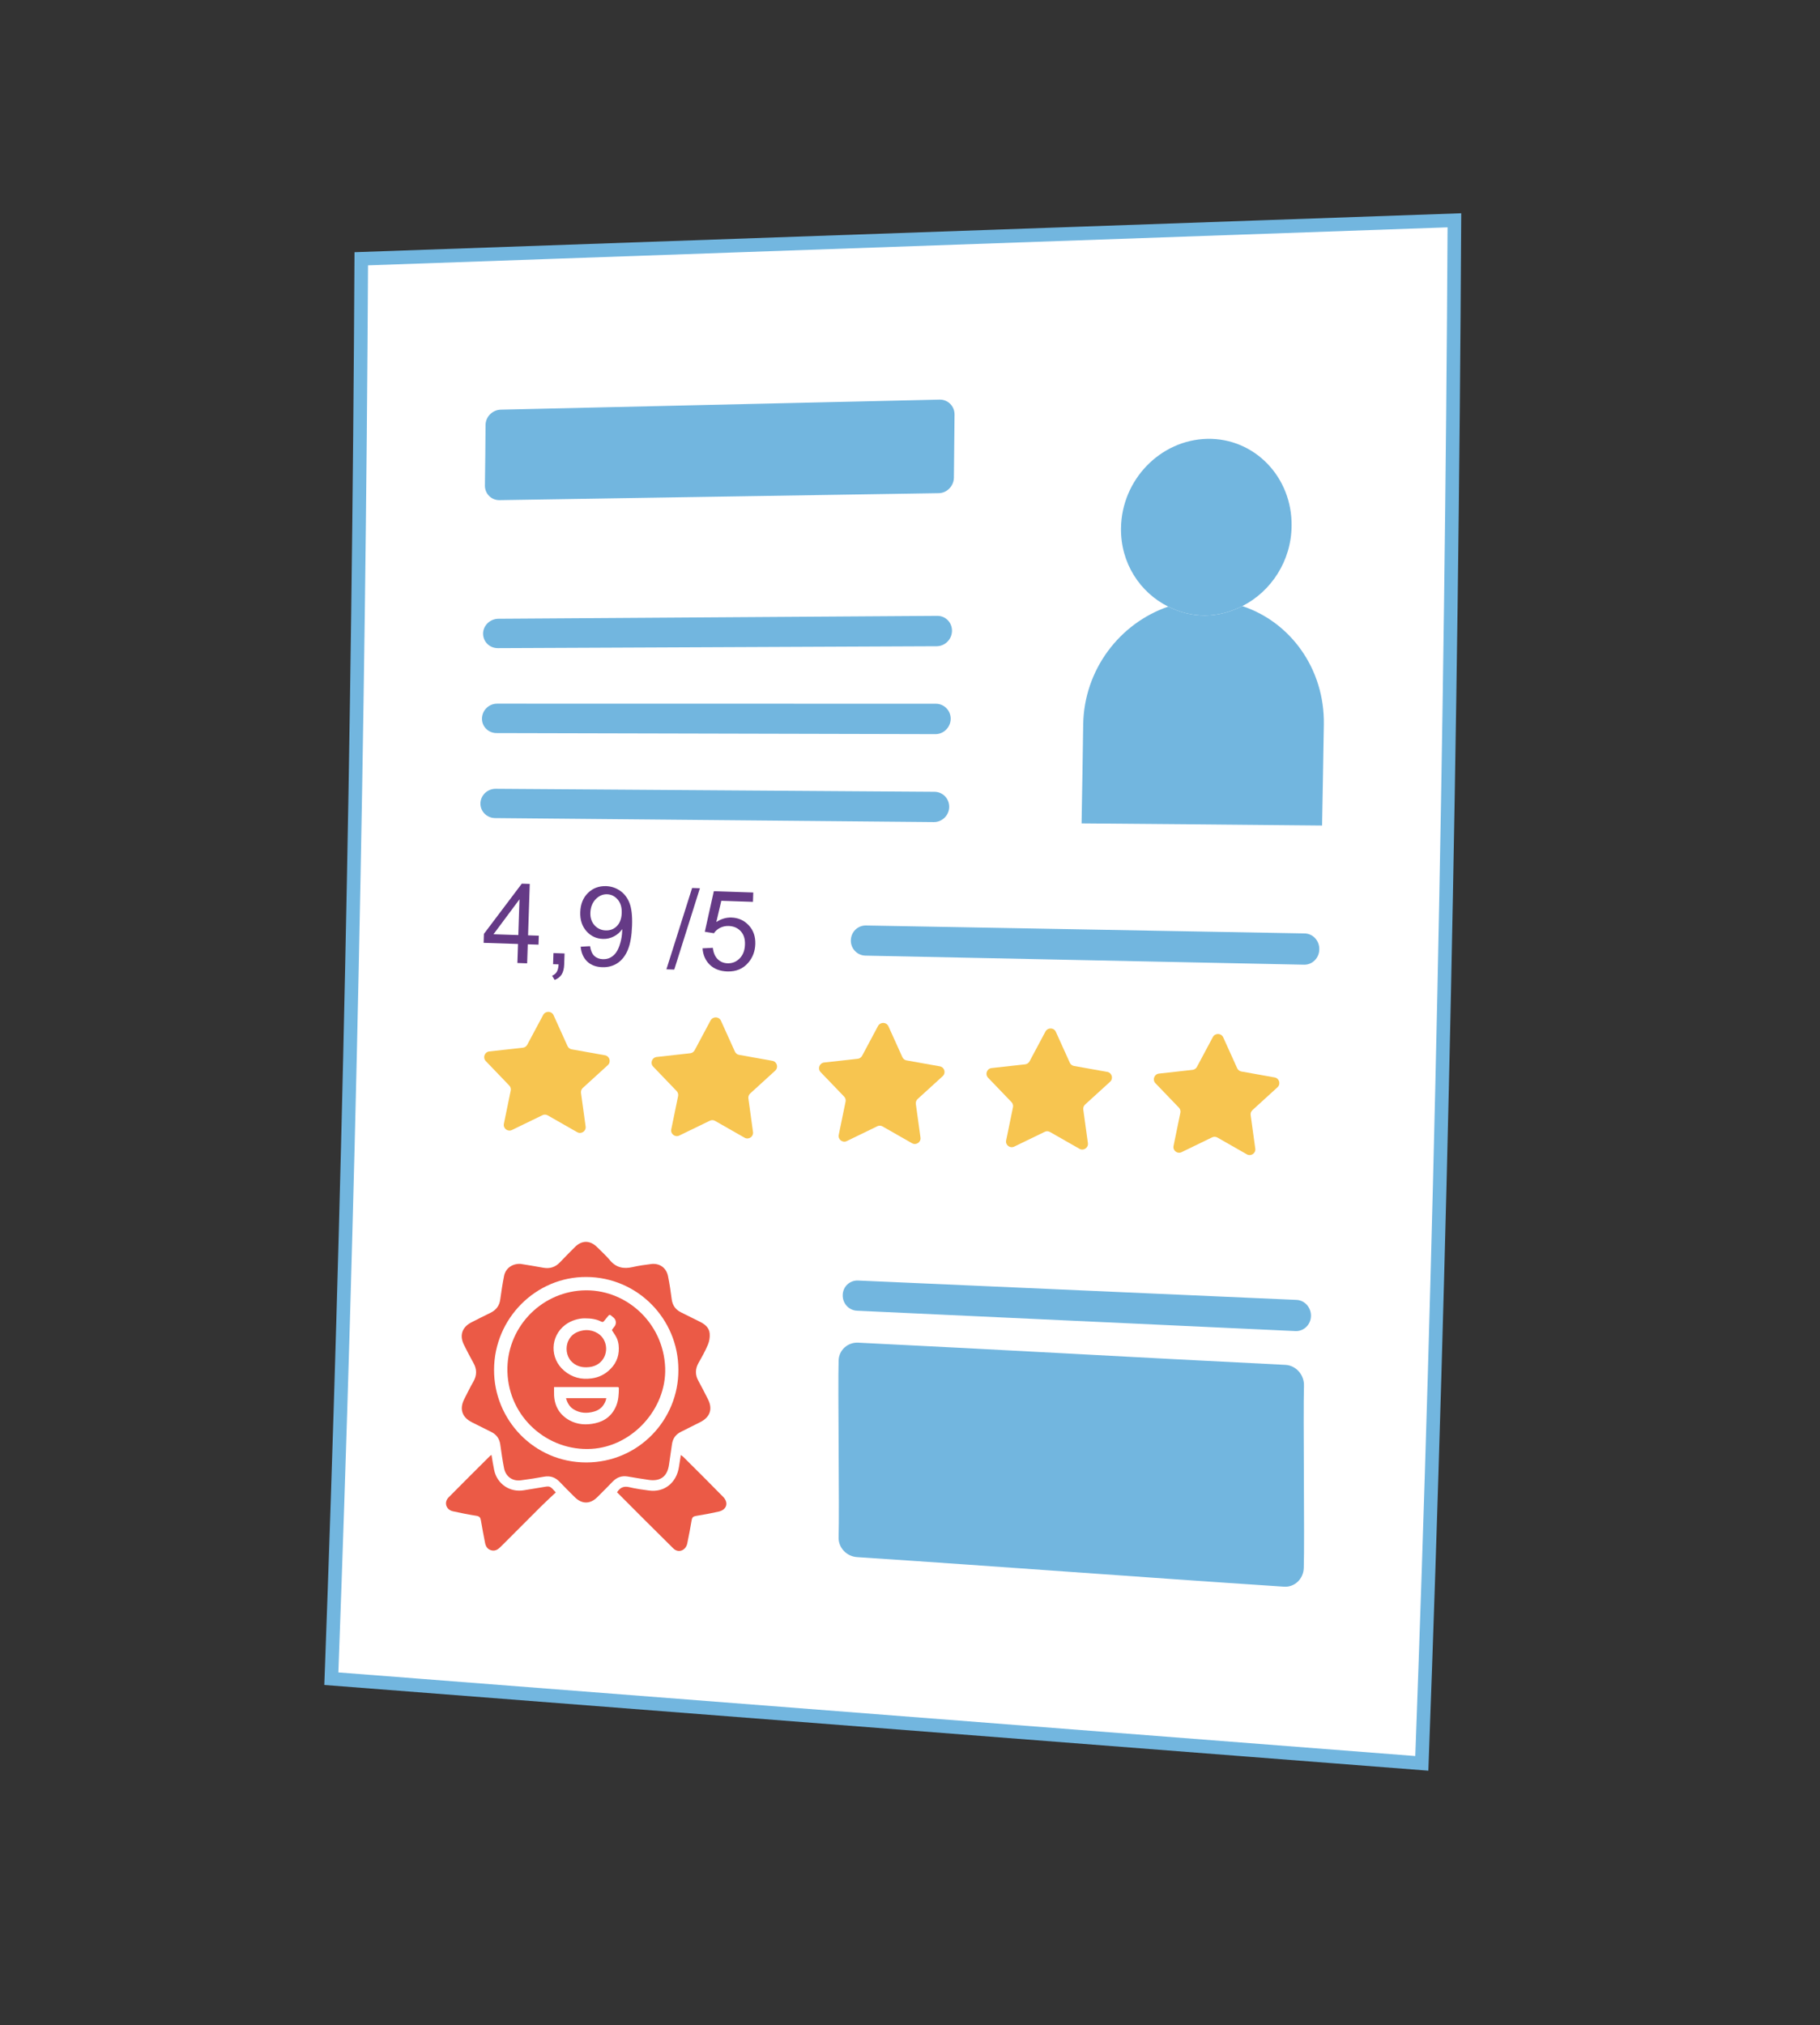 <?xml version="1.0" encoding="UTF-8"?> <svg xmlns="http://www.w3.org/2000/svg" width="160" height="178" viewBox="0 0 160 178" fill="none"><rect x="0" y="0" width="160" height="178" fill="#333333" stroke="none"/><path d="M29.129 147.546C61.088 150.026 93.047 152.505 124.995 154.987C126.664 109.794 127.614 64.583 127.86 19.363C95.826 20.487 63.794 21.621 31.76 22.745C31.54 64.362 30.665 105.971 29.129 147.546Z" fill="white" stroke="#72B6DF" stroke-width="1.195" stroke-miterlimit="10"></path><path d="M43.933 43.959C56.801 43.758 69.654 43.547 82.522 43.346C83.247 43.337 83.844 42.721 83.859 41.99C83.878 40.138 83.897 38.286 83.916 36.435C83.916 35.696 83.34 35.113 82.604 35.124C69.748 35.421 56.877 35.71 44.02 36.007C43.298 36.027 42.707 36.617 42.686 37.325C42.676 39.113 42.654 40.904 42.63 42.683C42.626 43.411 43.211 43.979 43.933 43.959Z" fill="#72B6DF"></path><path d="M43.774 56.967C56.63 56.916 69.498 56.862 82.352 56.8C83.076 56.791 83.679 56.198 83.692 55.456C83.704 54.714 83.125 54.119 82.388 54.13C69.529 54.219 56.667 54.296 43.808 54.385C43.083 54.393 42.477 54.975 42.468 55.679C42.464 56.407 43.049 56.975 43.774 56.967Z" fill="#72B6DF"></path><path d="M76.083 83.993C88.933 84.263 101.792 84.519 114.643 84.79C115.373 84.805 115.973 84.2 115.982 83.446C116.003 82.69 115.427 82.058 114.697 82.043C101.844 81.81 88.99 81.577 76.137 81.344C75.407 81.329 74.812 81.908 74.8 82.65C74.782 83.368 75.353 83.978 76.083 83.993Z" fill="#72B6DF"></path><path d="M43.666 64.433C56.531 64.466 69.381 64.49 82.234 64.526C82.962 64.529 83.562 63.924 83.577 63.194C83.59 62.452 82.999 61.86 82.283 61.854C69.427 61.855 56.567 61.846 43.711 61.847C42.984 61.844 42.389 62.423 42.371 63.142C42.353 63.861 42.941 64.441 43.666 64.433Z" fill="#72B6DF"></path><path d="M43.529 71.904C56.391 72.023 69.238 72.135 82.1 72.255C82.828 72.258 83.431 71.665 83.446 70.934C83.458 70.192 82.879 69.598 82.151 69.594C69.298 69.509 56.43 69.415 43.577 69.33C42.85 69.327 42.252 69.894 42.234 70.613C42.225 71.317 42.801 71.9 43.529 71.904Z" fill="#72B6DF"></path><path d="M102.701 53.318C103.683 53.8 104.77 54.108 105.949 54.097C107.117 54.089 108.221 53.777 109.216 53.271C113.443 54.668 116.463 58.78 116.381 63.689C116.329 66.645 116.289 69.599 116.226 72.558C109.178 72.491 102.13 72.425 95.084 72.371C95.136 69.464 95.187 66.557 95.227 63.653C95.309 58.842 98.445 54.773 102.701 53.318Z" fill="#72B6DF"></path><path d="M102.702 53.317C100.214 52.078 98.509 49.485 98.549 46.434C98.598 42.185 101.995 38.666 106.133 38.571C110.275 38.487 113.605 41.918 113.547 46.231C113.516 49.317 111.743 51.988 109.217 53.27C108.223 53.776 107.119 54.089 105.951 54.096C104.783 54.104 103.687 53.81 102.702 53.317Z" fill="#72B6DF"></path><path d="M75.355 115.204C88.199 115.797 101.046 116.401 113.89 116.993C114.612 117.023 115.23 116.438 115.25 115.681C115.271 114.925 114.704 114.278 113.97 114.252C101.12 113.685 88.282 113.116 75.432 112.55C74.71 112.52 74.098 113.079 74.086 113.821C74.06 114.554 74.621 115.178 75.355 115.204Z" fill="#72B6DF"></path><path d="M75.345 136.86C88.527 137.728 99.707 138.59 112.882 139.459C113.805 139.522 114.586 138.784 114.617 137.819C114.699 135.247 114.554 124.373 114.635 121.801C114.666 120.836 113.931 120.011 113.004 119.963C99.819 119.31 88.634 118.658 75.45 118.012C74.523 117.964 73.754 118.663 73.723 119.572C73.652 121.984 73.8 132.699 73.723 135.113C73.69 136.015 74.415 136.799 75.345 136.86Z" fill="#72B6DF"></path><path d="M55.174 129.774C55.807 129.881 56.44 129.988 57.073 130.078C58.092 130.21 58.676 129.749 58.816 128.721C58.898 128.112 58.997 127.512 59.079 126.911C59.153 126.426 59.408 126.08 59.843 125.858C60.411 125.57 60.994 125.283 61.562 124.995C62.441 124.551 62.68 123.818 62.219 122.947C61.956 122.428 61.693 121.902 61.406 121.384C61.101 120.849 61.109 120.323 61.414 119.78C61.71 119.262 62.006 118.735 62.236 118.184C62.359 117.888 62.417 117.534 62.392 117.222C62.351 116.671 61.94 116.366 61.471 116.144C60.937 115.881 60.403 115.618 59.868 115.346C59.4 115.116 59.128 114.746 59.054 114.219C58.964 113.528 58.865 112.837 58.725 112.155C58.569 111.414 57.969 111.003 57.229 111.102C56.695 111.168 56.16 111.242 55.626 111.365C54.837 111.546 54.171 111.431 53.62 110.765C53.283 110.362 52.888 110.008 52.51 109.63C51.877 108.996 51.154 108.988 50.529 109.621C50.085 110.065 49.649 110.501 49.222 110.954C48.811 111.382 48.334 111.53 47.75 111.423C47.051 111.291 46.352 111.184 45.744 111.085C45.012 111.061 44.445 111.488 44.313 112.147C44.174 112.837 44.075 113.528 43.977 114.219C43.903 114.77 43.615 115.141 43.121 115.387C42.546 115.667 41.962 115.955 41.395 116.251C40.606 116.679 40.384 117.394 40.787 118.2C41.05 118.727 41.313 119.245 41.6 119.755C41.938 120.331 41.938 120.874 41.609 121.45C41.321 121.943 41.074 122.461 40.811 122.979C40.376 123.835 40.614 124.567 41.477 125.003C42.053 125.291 42.628 125.579 43.204 125.867C43.648 126.089 43.903 126.451 43.977 126.944C44.075 127.643 44.174 128.351 44.313 129.05C44.47 129.807 45.078 130.218 45.834 130.103C46.509 130.012 47.175 129.914 47.84 129.79C48.391 129.691 48.835 129.856 49.213 130.259C49.641 130.711 50.077 131.147 50.521 131.583C51.154 132.217 51.877 132.217 52.51 131.592C52.971 131.139 53.414 130.679 53.867 130.218C54.237 129.84 54.664 129.691 55.174 129.774ZM51.532 128.54C46.944 128.54 43.409 124.773 43.434 120.38C43.45 115.881 47.109 112.212 51.556 112.237C56.029 112.262 59.638 115.906 59.638 120.388C59.671 124.773 56.144 128.54 51.532 128.54Z" fill="#EB5A46"></path><path d="M47.866 130.687C47.266 130.786 46.666 130.885 46.066 130.983C44.824 131.197 43.698 130.432 43.443 129.207C43.352 128.779 43.287 128.351 43.213 127.891C43.155 127.915 43.13 127.915 43.114 127.932C41.889 129.157 40.648 130.375 39.431 131.617C39.003 132.053 39.217 132.703 39.825 132.834C40.508 132.982 41.19 133.122 41.881 133.229C42.152 133.27 42.234 133.385 42.276 133.624C42.382 134.282 42.514 134.932 42.637 135.581C42.695 135.902 42.834 136.157 43.172 136.256C43.492 136.346 43.739 136.223 43.961 136.001C44.018 135.943 44.076 135.894 44.133 135.836C45.276 134.693 46.411 133.55 47.553 132.415C47.981 131.987 48.433 131.584 48.861 131.173C48.384 130.63 48.343 130.605 47.866 130.687Z" fill="#EB5A46"></path><path d="M60.05 128.03C60.001 127.981 59.935 127.948 59.853 127.891C59.795 128.261 59.738 128.59 59.689 128.927C59.475 130.334 58.398 131.189 57.058 131.008C56.49 130.926 55.915 130.86 55.356 130.72C54.871 130.597 54.526 130.712 54.246 131.164C55.899 132.818 57.535 134.463 59.187 136.091C59.631 136.536 60.289 136.289 60.42 135.655C60.56 134.973 60.692 134.282 60.807 133.599C60.848 133.377 60.93 133.287 61.16 133.245C61.834 133.138 62.517 133.007 63.183 132.859C63.898 132.694 64.079 132.069 63.561 131.551C62.402 130.366 61.226 129.198 60.05 128.03Z" fill="#EB5A46"></path><path d="M51.548 120.175C51.63 120.167 51.713 120.167 51.803 120.159C53.118 120.019 53.612 118.678 53.069 117.724C52.732 117.132 51.976 116.811 51.261 116.934C50.693 117.033 50.225 117.288 49.97 117.831C49.682 118.423 49.789 119.188 50.216 119.641C50.57 120.019 51.03 120.183 51.548 120.175Z" fill="#EB5A46"></path><path d="M51.169 113.421C47.428 113.635 44.509 116.802 44.608 120.552C44.715 124.583 48.16 127.569 51.991 127.347C55.592 127.141 58.6 123.826 58.477 120.223C58.329 116.193 54.926 113.207 51.169 113.421ZM49.68 116.456C50.231 116.037 50.881 115.88 51.382 115.872C52.015 115.872 52.451 115.954 52.854 116.16C52.969 116.218 53.035 116.201 53.117 116.094C53.232 115.938 53.364 115.798 53.487 115.642C53.553 115.56 53.618 115.543 53.709 115.617C53.799 115.699 53.898 115.765 53.98 115.847C54.169 116.037 54.194 116.333 54.046 116.555C53.98 116.645 53.914 116.736 53.84 116.826C53.791 116.884 53.791 116.917 53.832 116.974C53.972 117.188 54.12 117.394 54.227 117.624C54.309 117.805 54.358 118.011 54.383 118.2C54.473 119.006 54.26 119.722 53.684 120.306C53.224 120.783 52.657 121.071 51.999 121.153C51.103 121.276 50.297 121.071 49.598 120.478C48.316 119.401 48.365 117.46 49.68 116.456ZM54.194 123.505C53.857 124.369 53.224 124.895 52.328 125.093C51.547 125.266 50.782 125.225 50.067 124.838C49.204 124.361 48.76 123.612 48.71 122.633C48.702 122.403 48.71 122.165 48.71 121.91C48.76 121.91 48.809 121.91 48.858 121.91C50.659 121.91 52.459 121.91 54.26 121.91C54.367 121.91 54.408 121.934 54.408 122.049C54.399 122.543 54.375 123.037 54.194 123.505Z" fill="#EB5A46"></path><path d="M50.407 123.859C50.983 124.221 51.599 124.246 52.232 124.065C52.75 123.917 53.087 123.58 53.26 123.07C53.276 123.012 53.285 122.963 53.301 122.889C52.117 122.889 50.95 122.889 49.758 122.889C49.873 123.3 50.062 123.637 50.407 123.859Z" fill="#EB5A46"></path><path d="M48.666 89.231L49.892 91.942C49.96 92.09 50.096 92.201 50.257 92.229L53.184 92.751C53.596 92.827 53.742 93.335 53.436 93.617L51.237 95.622C51.115 95.735 51.054 95.896 51.077 96.059L51.483 99.007C51.542 99.418 51.101 99.717 50.739 99.509L48.151 98.034C48.008 97.951 47.835 97.945 47.687 98.019L45.008 99.319C44.632 99.503 44.212 99.175 44.298 98.769L44.898 95.855C44.931 95.693 44.881 95.523 44.767 95.408L42.706 93.262C42.419 92.961 42.598 92.463 43.014 92.415L45.969 92.087C46.132 92.07 46.275 91.969 46.352 91.825L47.755 89.2C47.963 88.832 48.494 88.85 48.666 89.231Z" fill="#F7C550"></path><path d="M63.381 89.717L64.607 92.429C64.674 92.577 64.811 92.688 64.972 92.715L67.899 93.238C68.311 93.313 68.457 93.822 68.15 94.103L65.952 96.108C65.83 96.222 65.769 96.382 65.792 96.545L66.198 99.493C66.257 99.904 65.816 100.203 65.454 99.995L62.866 98.52C62.723 98.437 62.55 98.432 62.402 98.505L59.722 99.805C59.347 99.989 58.927 99.662 59.013 99.256L59.613 96.341C59.646 96.18 59.596 96.01 59.482 95.894L57.421 93.748C57.134 93.447 57.313 92.949 57.728 92.901L60.684 92.573C60.846 92.556 60.99 92.455 61.067 92.312L62.469 89.687C62.678 89.318 63.209 89.336 63.381 89.717Z" fill="#F7C550"></path><path d="M78.104 90.203L79.329 92.915C79.397 93.063 79.534 93.174 79.695 93.202L82.622 93.724C83.034 93.799 83.179 94.308 82.873 94.589L80.674 96.594C80.553 96.708 80.492 96.868 80.514 97.031L80.921 99.98C80.98 100.39 80.539 100.689 80.176 100.481L77.589 99.007C77.446 98.924 77.272 98.918 77.124 98.992L74.445 100.292C74.07 100.475 73.649 100.148 73.736 99.742L74.336 96.827C74.369 96.666 74.319 96.496 74.205 96.38L72.143 94.234C71.856 93.934 72.035 93.436 72.451 93.388L75.406 93.06C75.569 93.043 75.712 92.941 75.79 92.798L77.192 90.173C77.4 89.805 77.931 89.822 78.104 90.203Z" fill="#F7C550"></path><path d="M92.822 90.692L94.048 93.403C94.116 93.551 94.252 93.662 94.414 93.69L97.341 94.212C97.752 94.287 97.898 94.796 97.592 95.078L95.393 97.082C95.272 97.196 95.21 97.356 95.233 97.52L95.639 100.468C95.698 100.879 95.258 101.178 94.895 100.97L92.307 99.495C92.165 99.412 91.991 99.406 91.843 99.48L89.164 100.78C88.788 100.964 88.368 100.636 88.454 100.23L89.054 97.315C89.088 97.154 89.037 96.984 88.924 96.869L86.862 94.723C86.575 94.422 86.754 93.924 87.17 93.876L90.125 93.548C90.288 93.531 90.431 93.429 90.509 93.286L91.911 90.661C92.119 90.293 92.65 90.311 92.822 90.692Z" fill="#F7C550"></path><path d="M107.537 91.178L108.763 93.89C108.831 94.038 108.967 94.148 109.128 94.176L112.056 94.699C112.467 94.774 112.613 95.283 112.307 95.564L110.108 97.569C109.987 97.683 109.925 97.843 109.948 98.006L110.354 100.954C110.413 101.365 109.972 101.664 109.61 101.456L107.022 99.981C106.879 99.898 106.706 99.893 106.558 99.966L103.879 101.266C103.503 101.45 103.083 101.122 103.169 100.717L103.769 97.802C103.803 97.64 103.752 97.471 103.639 97.355L101.577 95.209C101.29 94.908 101.469 94.41 101.885 94.362L104.84 94.034C105.003 94.017 105.146 93.916 105.224 93.773L106.626 91.148C106.834 90.779 107.365 90.797 107.537 91.178Z" fill="#F7C550"></path><path d="M45.485 84.641L45.54 82.969L42.516 82.87L42.542 82.082L45.872 77.668L46.573 77.691L46.423 82.21L47.367 82.241L47.341 83.029L46.398 82.998L46.342 84.67L45.485 84.641ZM45.566 82.187L45.67 79.043L43.383 82.115L45.566 82.187Z" fill="#653A86"></path><path d="M48.623 84.746L48.656 83.769L49.631 83.802L49.599 84.778C49.587 85.139 49.513 85.423 49.382 85.64C49.245 85.857 49.04 86.023 48.761 86.132L48.536 85.758C48.716 85.683 48.855 85.574 48.946 85.42C49.038 85.267 49.094 85.047 49.108 84.762L48.623 84.746Z" fill="#653A86"></path><path d="M51.047 83.21L51.874 83.162C51.931 83.553 52.057 83.838 52.245 84.017C52.433 84.195 52.684 84.296 52.991 84.306C53.255 84.314 53.489 84.263 53.687 84.15C53.885 84.038 54.057 83.882 54.188 83.681C54.324 83.486 54.435 83.214 54.533 82.877C54.631 82.535 54.685 82.191 54.697 81.835C54.698 81.797 54.7 81.738 54.697 81.662C54.516 81.932 54.276 82.145 53.974 82.303C53.672 82.46 53.346 82.536 53.001 82.524C52.424 82.505 51.941 82.279 51.556 81.845C51.171 81.411 50.989 80.854 51.012 80.169C51.035 79.463 51.264 78.898 51.694 78.48C52.123 78.063 52.653 77.864 53.284 77.885C53.737 77.9 54.148 78.038 54.517 78.293C54.886 78.548 55.16 78.908 55.34 79.367C55.519 79.827 55.594 80.483 55.566 81.34C55.536 82.23 55.416 82.939 55.204 83.461C54.993 83.983 54.694 84.373 54.302 84.641C53.91 84.903 53.458 85.028 52.946 85.011C52.402 84.994 51.959 84.828 51.624 84.514C51.295 84.196 51.099 83.763 51.047 83.21ZM54.657 80.246C54.674 79.756 54.557 79.358 54.303 79.063C54.048 78.769 53.74 78.613 53.373 78.601C52.991 78.588 52.657 78.734 52.366 79.037C52.075 79.341 51.917 79.735 51.9 80.231C51.886 80.673 52.009 81.039 52.269 81.329C52.529 81.612 52.854 81.764 53.247 81.776C53.646 81.79 53.974 81.66 54.236 81.393C54.499 81.121 54.641 80.737 54.657 80.246Z" fill="#653A86"></path><path d="M58.586 85.197L60.846 78.047L61.53 78.07L59.276 85.22L58.586 85.197Z" fill="#653A86"></path><path d="M61.763 83.353L62.666 83.307C62.716 83.746 62.862 84.08 63.097 84.309C63.332 84.538 63.62 84.656 63.965 84.667C64.374 84.681 64.73 84.536 65.026 84.238C65.322 83.935 65.475 83.529 65.492 83.017C65.509 82.526 65.386 82.139 65.121 81.849C64.855 81.56 64.499 81.402 64.057 81.388C63.782 81.379 63.532 81.435 63.301 81.552C63.076 81.668 62.893 81.824 62.762 82.025L61.962 81.896L62.754 78.332L66.221 78.446L66.194 79.266L63.412 79.174L62.973 81.039C63.403 80.761 63.844 80.63 64.302 80.645C64.912 80.665 65.417 80.893 65.823 81.327C66.23 81.762 66.422 82.313 66.4 82.977C66.379 83.608 66.178 84.147 65.796 84.598C65.33 85.15 64.712 85.41 63.936 85.385C63.3 85.364 62.788 85.168 62.401 84.799C62.014 84.419 61.803 83.937 61.763 83.353Z" fill="#653A86"></path></svg> 